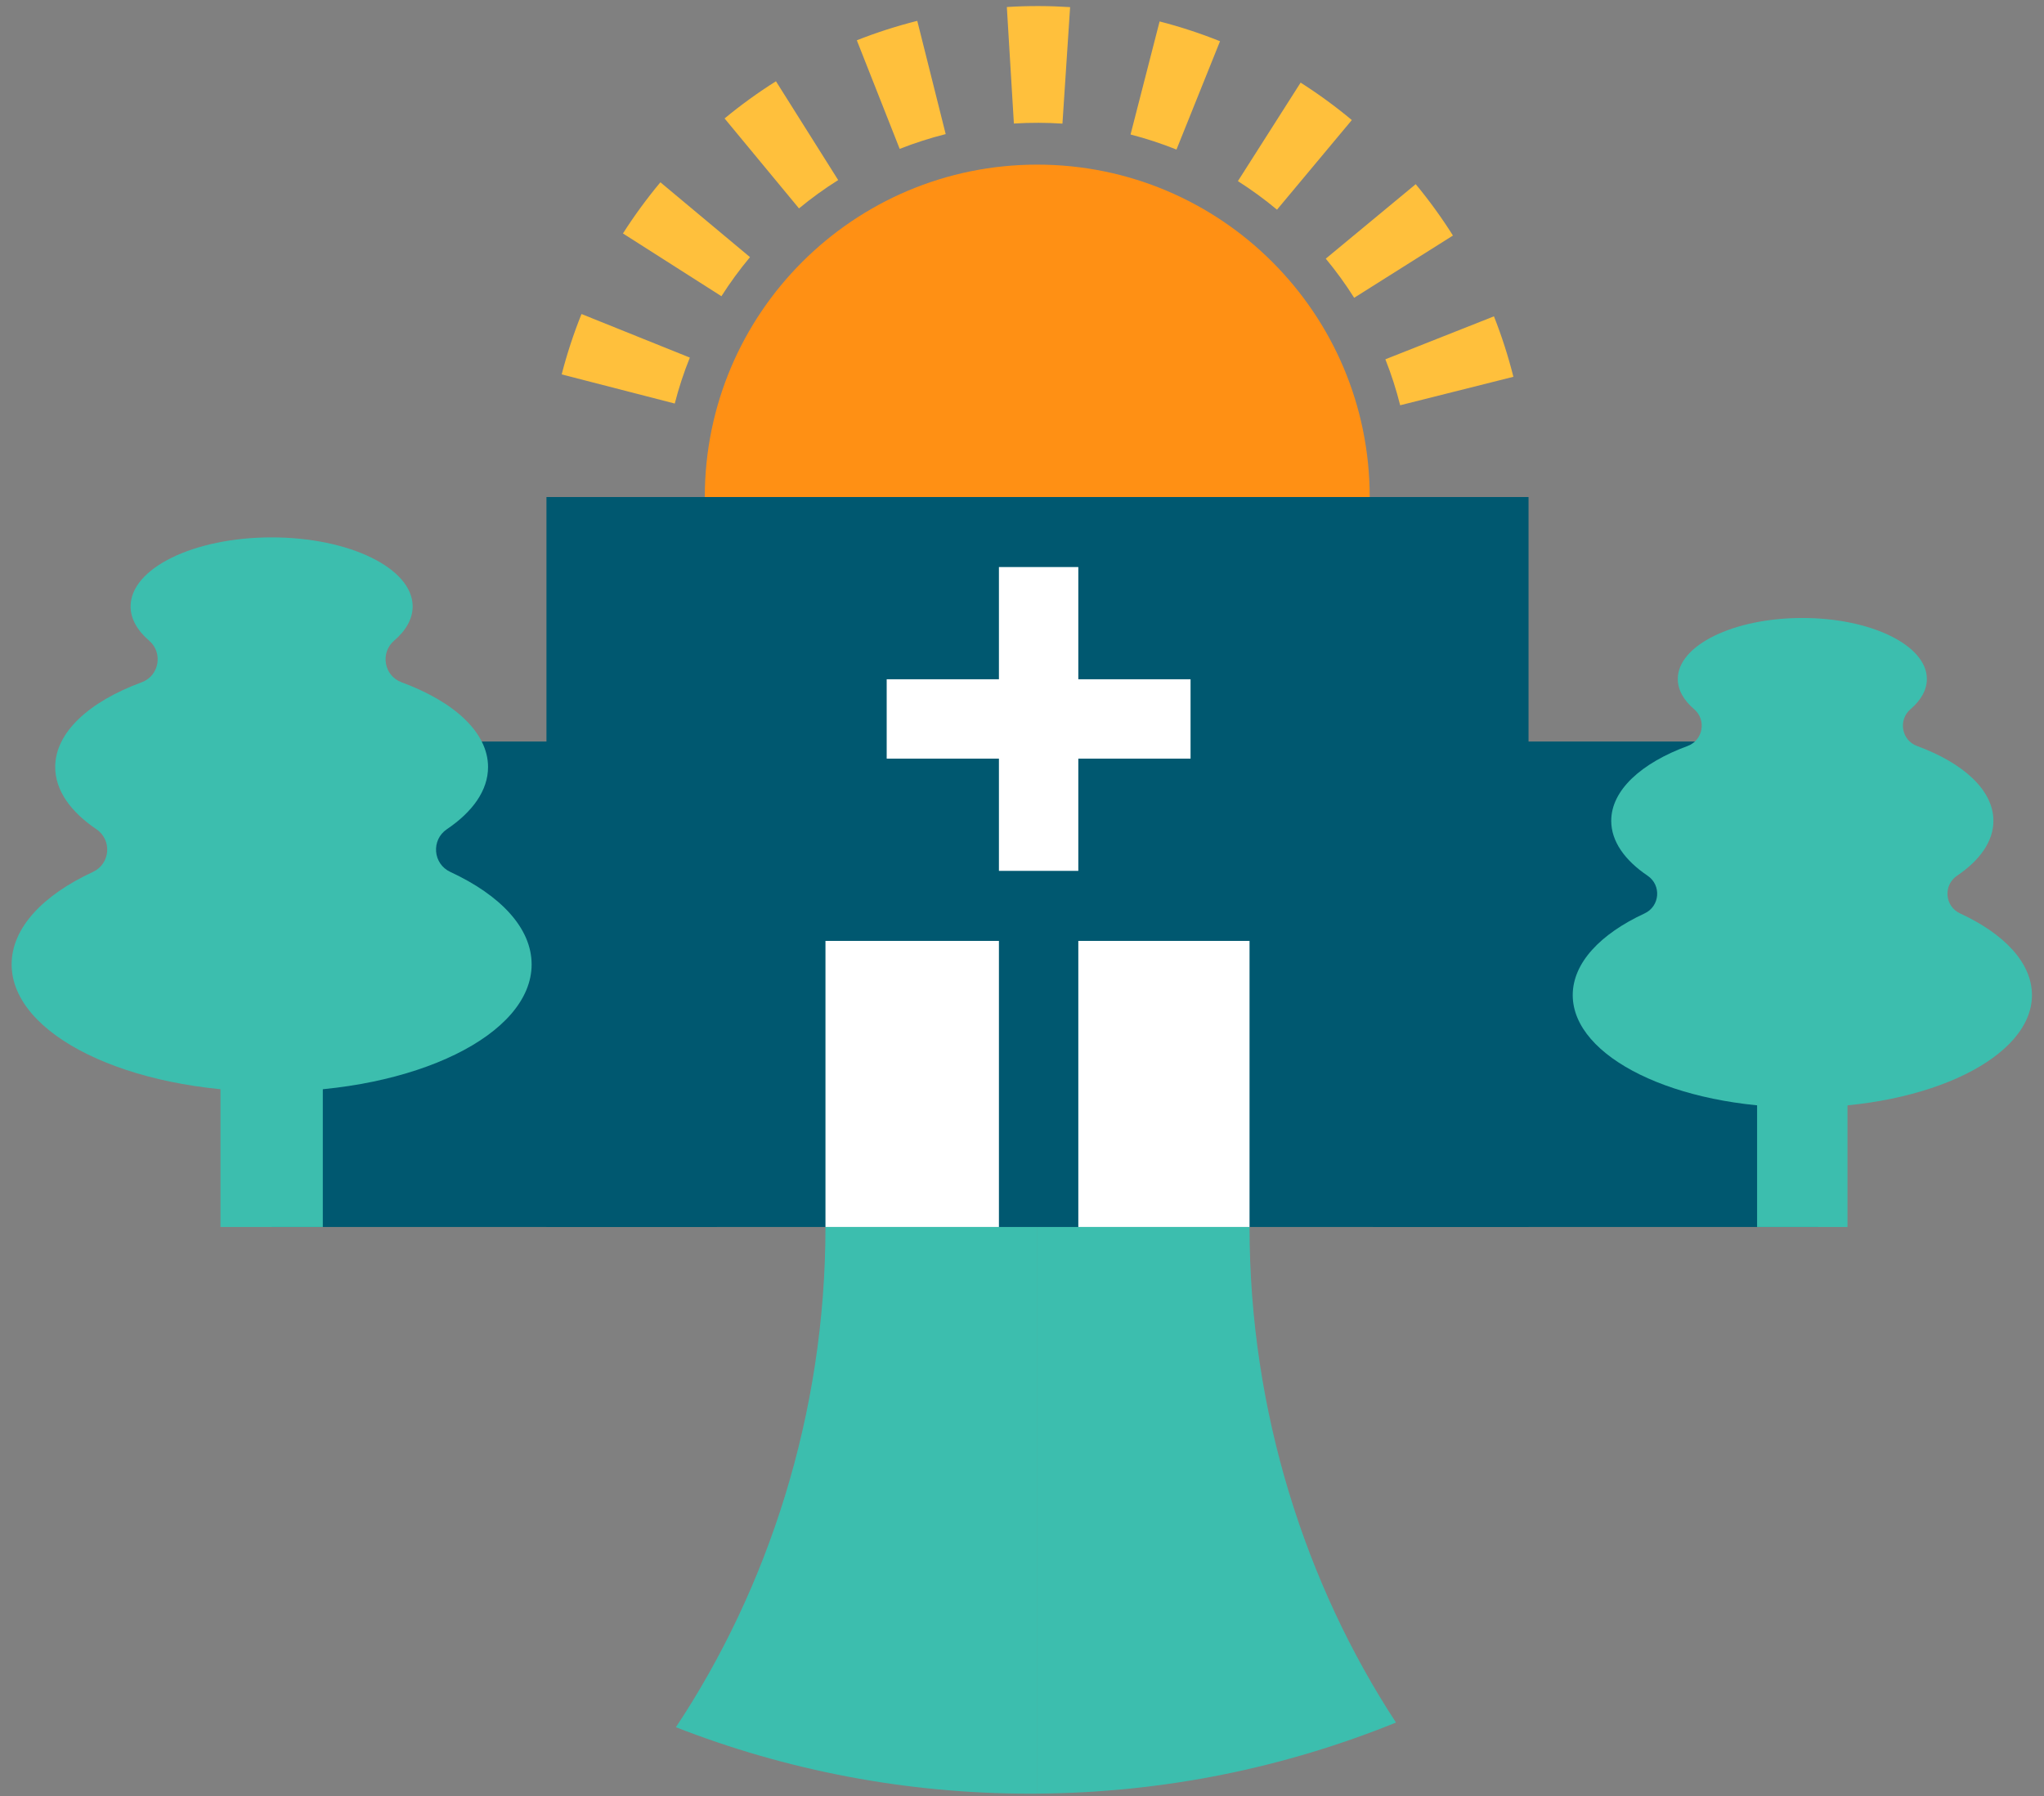 <svg width="132" height="116" viewBox="0 0 132 116" fill="none" xmlns="http://www.w3.org/2000/svg">
<rect x="0" y="0" width="132" height="116" fill="#808080" stroke="none"/>
<path d="M66.985 53.573C78.843 53.573 88.455 43.961 88.455 32.103C88.455 20.245 78.843 10.633 66.985 10.633C55.128 10.633 45.515 20.245 45.515 32.103C45.515 43.961 55.128 53.573 66.985 53.573Z" fill="#FF9014"/>
<path d="M65.069 0.45L65.021 0.454L65.476 7.98L65.525 7.976C66.554 7.914 67.591 7.917 68.612 7.985L69.107 0.46C67.772 0.373 66.414 0.368 65.069 0.45ZM59.237 1.347C57.914 1.68 56.6 2.101 55.333 2.603L58.101 9.616C59.066 9.236 60.065 8.915 61.072 8.661L59.237 1.347ZM74.886 1.385L73.01 8.687C74.014 8.946 75.013 9.273 75.976 9.66L78.788 2.663C77.52 2.154 76.208 1.724 74.886 1.385ZM50.111 5.249C48.961 5.973 47.844 6.781 46.793 7.65L51.599 13.461C52.399 12.798 53.25 12.182 54.129 11.631L50.111 5.249ZM83.993 5.336L79.943 11.698C80.821 12.256 81.67 12.877 82.468 13.543L87.3 7.754C86.253 6.88 85.14 6.067 83.993 5.336ZM42.648 11.774C41.774 12.821 40.961 13.932 40.23 15.079L46.589 19.132C47.147 18.256 47.767 17.407 48.435 16.608L42.648 11.774ZM91.426 11.896L85.617 16.706C86.281 17.506 86.898 18.357 87.451 19.234L93.83 15.213C93.104 14.062 92.296 12.946 91.426 11.896ZM37.553 20.282C37.044 21.548 36.613 22.86 36.273 24.182L43.575 26.064C43.833 25.059 44.16 24.06 44.549 23.097L37.553 20.282ZM96.478 20.432L89.466 23.206C89.848 24.169 90.169 25.168 90.422 26.175L97.734 24.337C97.402 23.013 96.979 21.7 96.478 20.432Z" fill="#FFC03C"/>
<path d="M98.712 32.103H35.29V79.25H98.712V32.103Z" fill="#005870"/>
<path d="M46.299 47.894H17.543V79.25H46.299V47.894Z" fill="#005870"/>
<path d="M117.416 47.894H88.661V79.25H117.416V47.894Z" fill="#005870"/>
<path d="M80.694 79.251V60.772H53.308V79.251H80.694Z" fill="white"/>
<path d="M20.847 65.301H14.238V79.25H20.847V65.301Z" fill="#3CBEAE"/>
<path d="M29.082 56.317C27.955 55.795 27.833 54.249 28.863 53.555C30.534 52.427 31.518 51.041 31.518 49.542C31.518 47.303 29.324 45.318 25.932 44.068C24.798 43.65 24.538 42.162 25.456 41.375C26.216 40.725 26.649 39.971 26.649 39.168C26.649 36.705 22.572 34.709 17.542 34.709C12.511 34.709 8.434 36.705 8.434 39.168C8.434 39.971 8.868 40.725 9.627 41.375C10.546 42.162 10.286 43.65 9.151 44.068C5.759 45.316 3.565 47.303 3.565 49.542C3.565 51.041 4.551 52.427 6.22 53.555C7.25 54.249 7.128 55.795 6.001 56.317C2.768 57.815 0.751 59.937 0.751 62.289C0.751 66.831 8.269 70.511 17.542 70.511C26.814 70.511 34.332 66.831 34.332 62.289C34.332 59.937 32.315 57.817 29.082 56.317Z" fill="#3CBEAE"/>
<path d="M119.309 66.933H113.472V79.25H119.309V66.933Z" fill="#3CBEAE"/>
<path d="M126.582 58.998C125.586 58.538 125.479 57.173 126.388 56.559C127.862 55.563 128.733 54.34 128.733 53.015C128.733 51.038 126.796 49.285 123.8 48.182C122.797 47.813 122.569 46.5 123.38 45.805C124.052 45.23 124.435 44.564 124.435 43.854C124.435 41.68 120.834 39.915 116.393 39.915C111.951 39.915 108.35 41.678 108.35 43.854C108.35 44.564 108.733 45.229 109.405 45.805C110.216 46.5 109.988 47.813 108.985 48.182C105.989 49.285 104.052 51.038 104.052 53.015C104.052 54.338 104.923 55.563 106.397 56.559C107.308 57.173 107.199 58.538 106.203 58.998C103.349 60.322 101.566 62.195 101.566 64.272C101.566 68.282 108.205 71.533 116.394 71.533C124.583 71.533 131.222 68.282 131.222 64.272C131.222 62.195 129.441 60.322 126.585 58.998H126.582Z" fill="#3CBEAE"/>
<path d="M90.152 111.257C82.997 114.162 75.184 115.789 67 115.848V79.25H80.694C80.694 91.204 84.338 102.373 90.152 111.257Z" fill="#3CBEAE"/>
<path d="M67 79.25V115.848C66.84 115.851 66.681 115.851 66.521 115.851C58.452 115.851 50.738 114.33 43.65 111.558C49.579 102.626 53.308 91.339 53.308 79.25H67Z" fill="#3CBEAE"/>
<path d="M69.637 36.625H64.51V56.248H69.637V36.625Z" fill="white"/>
<path d="M69.637 59.934H64.51V79.251H69.637V59.934Z" fill="#005870"/>
<path d="M76.885 49V43.873H57.262V49H76.885Z" fill="white"/>
</svg>
